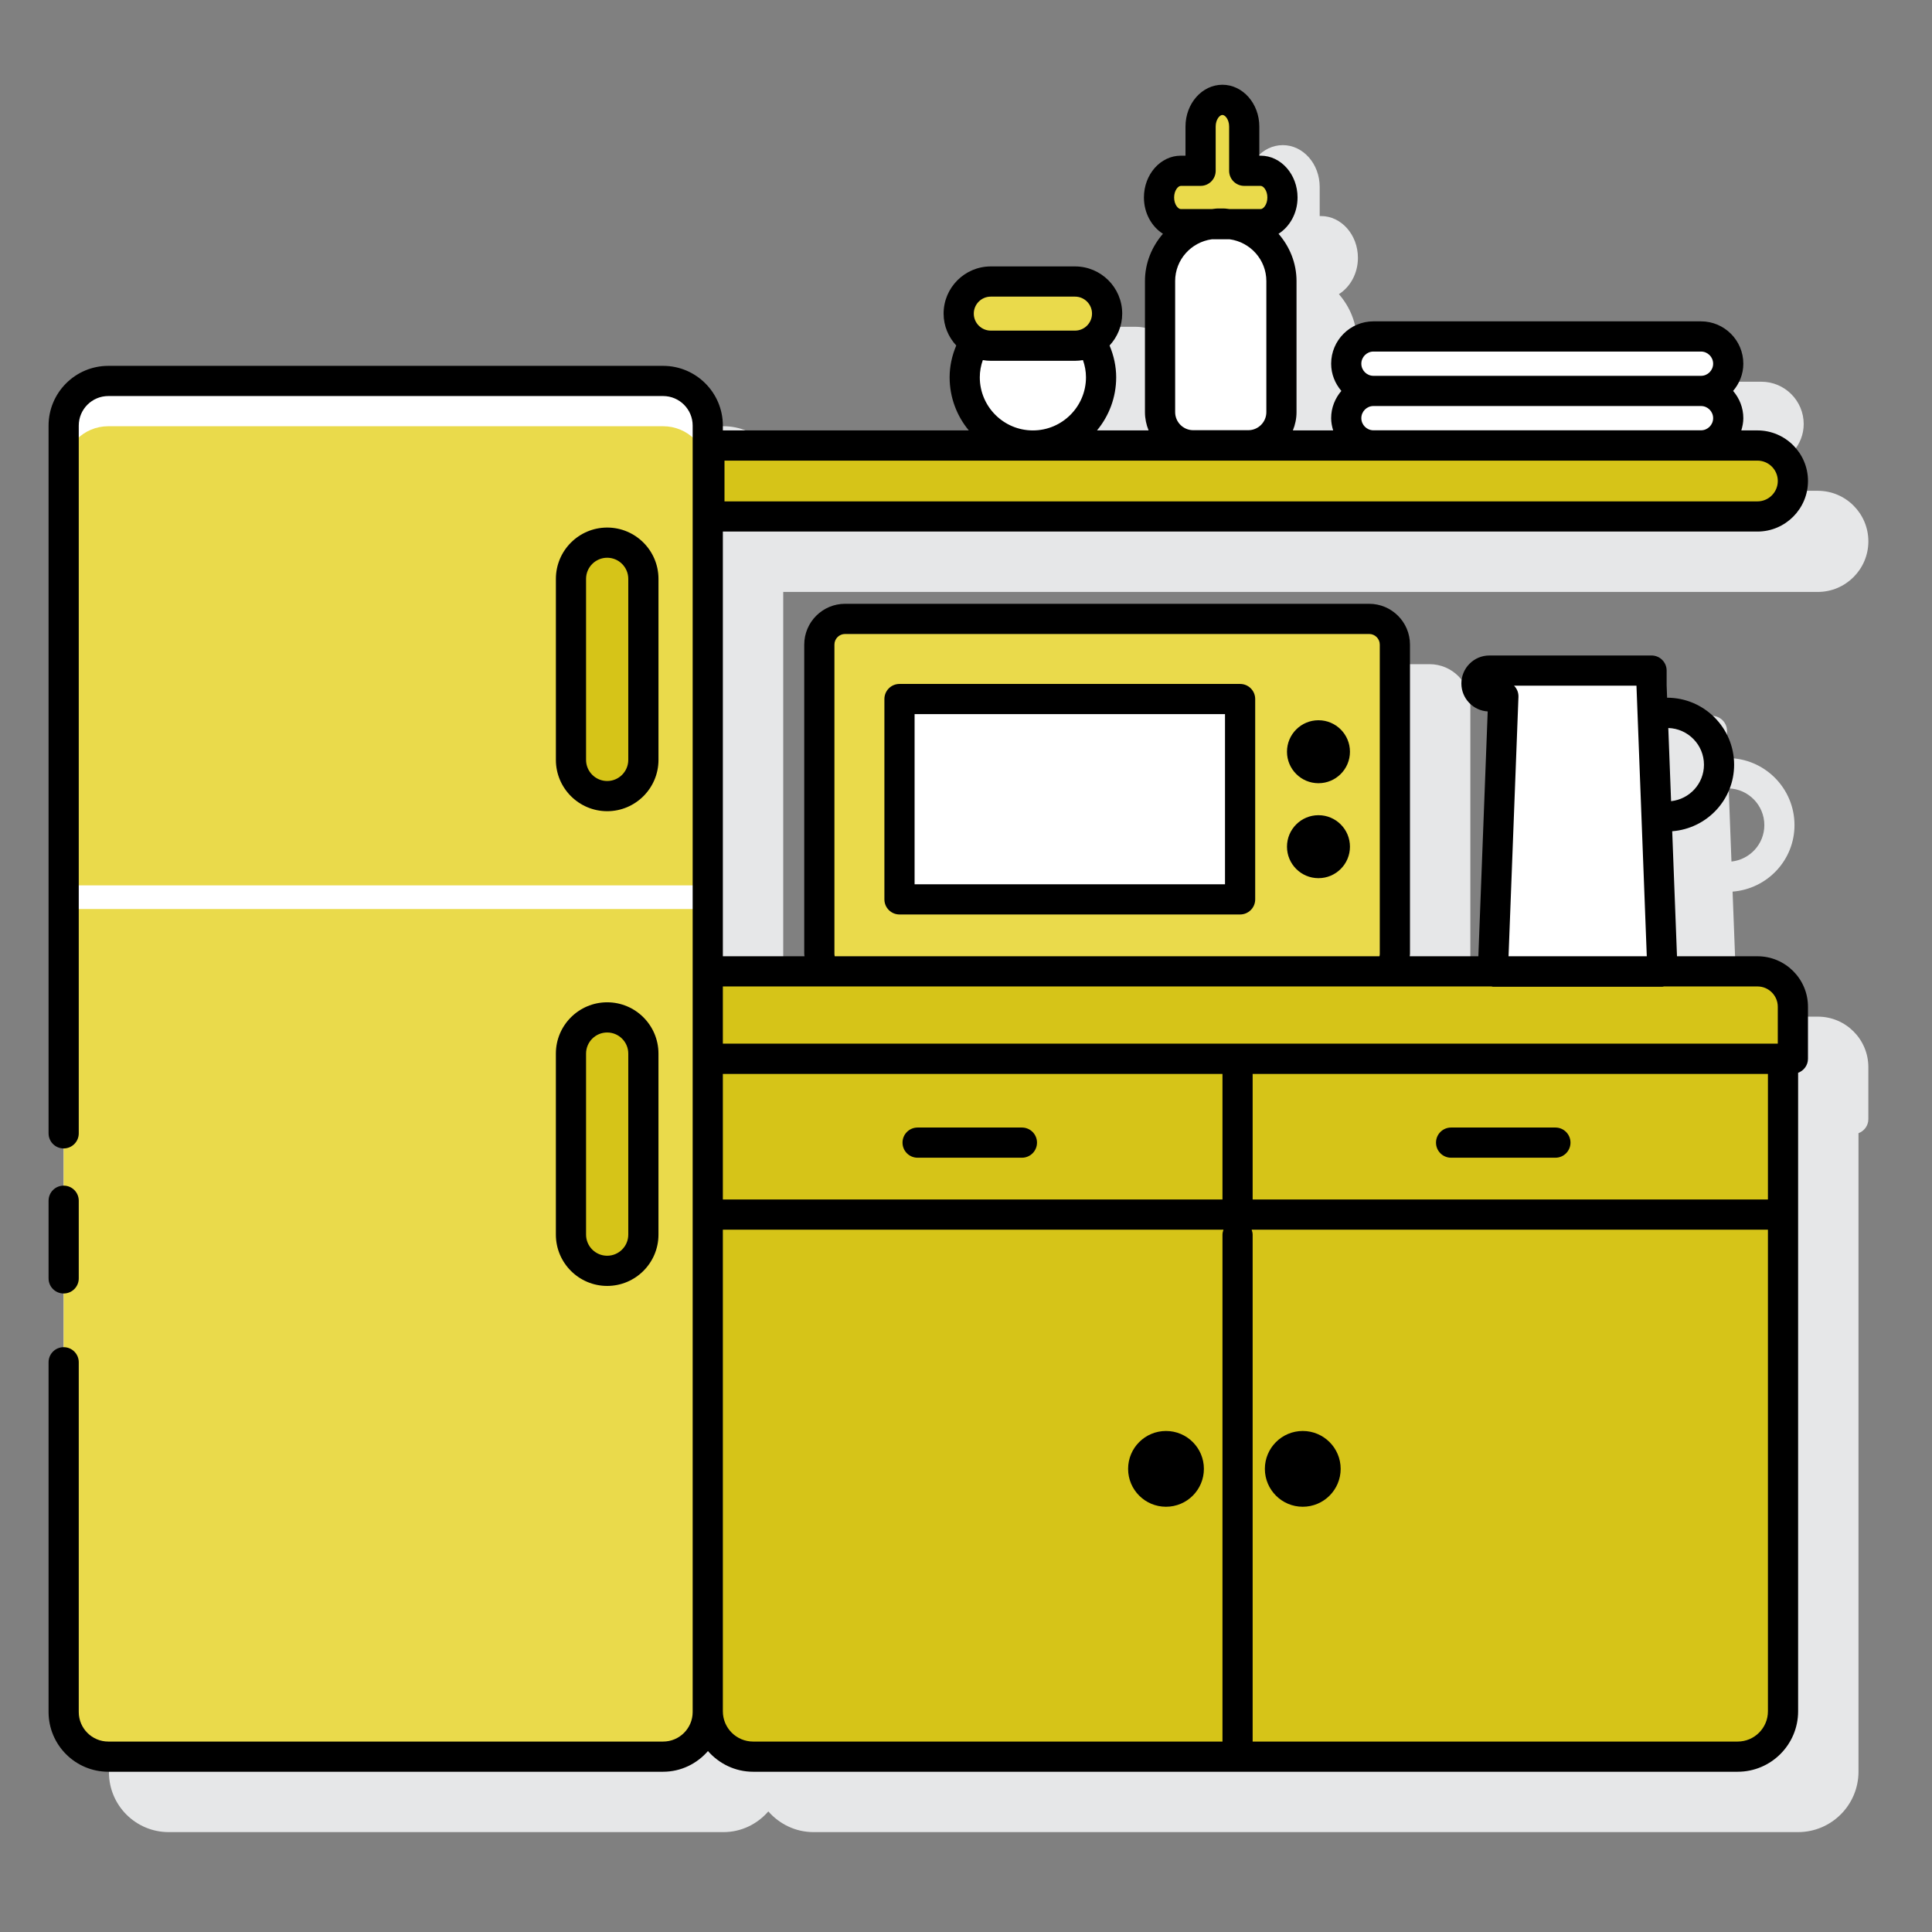 <svg id="Layer_1" enable-background="new 0 0 128 128" height="512" viewBox="0 0 128 128" width="512" xmlns="http://www.w3.org/2000/svg"><rect x="0" y="0" width="128" height="128" fill="#808080" stroke="none"/><path d="m120.438 67.355h-5.333l-.317-8.283c2.288-.176 4.102-2.074 4.102-4.407 0-2.448-1.992-4.44-4.44-4.44l-.031-.813v-.984c0-.553-.447-1-1-1h-10.746c-1.022 0-1.854.832-1.854 1.854 0 .985.772 1.794 1.744 1.852l-.619 16.222h-4.546c.003-.055.016-.109.016-.164v-20.485c0-1.491-1.213-2.704-2.704-2.704h-34.723c-1.491 0-2.704 1.213-2.704 2.704v20.484c0 .055.012.109.016.164h-5.408v-28.138h68.542c1.848 0 3.351-1.503 3.351-3.351 0-1.847-1.503-3.35-3.351-3.35h-1.067c.079-.259.134-.528.134-.813 0-.69-.26-1.315-.676-1.804.415-.489.676-1.114.676-1.804 0-1.547-1.258-2.805-2.805-2.805h-21.699c-1.546 0-2.804 1.258-2.804 2.805 0 .69.26 1.315.676 1.804-.415.489-.676 1.114-.676 1.804 0 .284.055.554.134.813h-2.67c.154-.375.242-.783.242-1.213v-8.679c0-1.203-.459-2.291-1.192-3.135.747-.474 1.26-1.369 1.26-2.406 0-1.526-1.098-2.769-2.446-2.769h-.087v-1.93c0-1.526-1.097-2.769-2.445-2.769s-2.446 1.242-2.446 2.769v1.93h-.308c-1.349 0-2.446 1.242-2.446 2.769 0 1.037.512 1.932 1.26 2.406-.732.844-1.192 1.932-1.192 3.135v8.679c0 .43.088.838.242 1.213h-3.419c.793-.956 1.271-2.182 1.271-3.519 0-.72-.155-1.434-.439-2.106.515-.558.838-1.296.838-2.114 0-1.724-1.402-3.126-3.126-3.126h-5.581c-1.724 0-3.126 1.402-3.126 3.126 0 .817.322 1.556.838 2.114-.285.672-.439 1.386-.439 2.106 0 1.336.478 2.563 1.271 3.519h-16.295v-.32c0-2.182-1.775-3.957-3.957-3.957h-36.759c-2.182 0-3.957 1.775-3.957 3.957v85.229c0 2.182 1.775 3.957 3.957 3.957h36.759c1.188 0 2.244-.538 2.97-1.37.734.833 1.797 1.37 2.992 1.37h65.23c2.208 0 4.004-1.796 4.004-4.004v-42.302c.38-.142.653-.5.653-.93v-3.446c0-1.845-1.5-3.345-3.345-3.345zm-3.546-12.69c0 1.257-.957 2.282-2.178 2.415l-.185-4.848c1.308.042 2.363 1.114 2.363 2.433z" fill="#e6e7e8"/><path d="m116.433 29.516h-69.433v4.7h69.432c1.298 0 2.35-1.052 2.35-2.35.001-1.297-1.051-2.35-2.349-2.35z" fill="#D6C418"/><path d="m91.948 64.356c.287-.305.465-.713.465-1.164v-20.485c0-.941-.763-1.704-1.704-1.704h-34.722c-.941 0-1.704.763-1.704 1.704v20.485c0 .451.179.859.465 1.164z" fill="#eada4b"/><path d="m64.24 41.666h13.273v22.566h-13.273z" fill="#ffffff" transform="matrix(0 1 -1 0 123.826 -17.927)"/><path d="m110.145 64.375-.725-18.963v-.984h-10.746c-.472 0-.854.383-.854.854 0 .472.383.854.854.854h.929l-.696 18.238h11.238z" fill="#ffffff"/><path d="m46.891 70.15v43.229c0 1.659 1.345 3.004 3.004 3.004h65.23c1.659 0 3.004-1.345 3.004-3.004v-43.229z" fill="#D6C418"/><path d="m116.438 64.356h-69.547v5.79h71.892v-3.446c0-1.295-1.05-2.344-2.345-2.344z" fill="#D6C418"/><path d="m43.934 25.239h-36.76c-1.633 0-2.957 1.324-2.957 2.957v85.23c0 1.633 1.324 2.957 2.957 2.957h36.76c1.633 0 2.957-1.324 2.957-2.957v-85.23c0-1.633-1.324-2.957-2.957-2.957z" fill="#fff"/><path d="m43.934 28.239h-36.76c-1.633 0-2.957 1.324-2.957 2.957v82.23c0 1.633 1.324 2.957 2.957 2.957h36.76c1.633 0 2.957-1.324 2.957-2.957v-82.23c0-1.633-1.324-2.957-2.957-2.957z" fill="#eada4b"/><path d="m46.891 60.17v-1.458c-.084-.031-.172-.054-.266-.054h-41.608c-.433 0-.783.351-.783.783s.35.783.783.783h41.607c.095 0 .183-.023.267-.054z" fill="#ffffff"/><path d="m40.227 35.951c-1.325 0-2.399 1.074-2.399 2.399v11.995c0 1.325 1.074 2.399 2.399 2.399s2.399-1.074 2.399-2.399v-11.995c0-1.325-1.074-2.399-2.399-2.399z" fill="#D6C418"/><path d="m40.227 67.404c-1.325 0-2.399 1.074-2.399 2.399v11.995c0 1.325 1.074 2.399 2.399 2.399s2.399-1.074 2.399-2.399v-11.995c0-1.325-1.074-2.399-2.399-2.399z" fill="#D6C418"/><path d="m71.223 22.905h-5.581c-.377 0-.727-.107-1.034-.279-.432.692-.693 1.501-.693 2.373 0 2.485 2.033 4.518 4.518 4.518s4.518-2.033 4.518-4.518c0-.872-.261-1.681-.693-2.373-.309.172-.658.279-1.035.279z" fill="#ffffff"/><path d="m71.223 22.905h-5.581c-1.174 0-2.126-.952-2.126-2.126s.952-2.126 2.126-2.126h5.581c1.174 0 2.126.952 2.126 2.126s-.952 2.126-2.126 2.126z" fill="#eada4b"/><path d="m83.662 15.836c-.048.003-.093.016-.141.016h-5.286c-.048 0-.093-.013-.141-.016-.755.698-1.237 1.686-1.237 2.789v8.679c0 1.209.989 2.198 2.198 2.198h3.646c1.209 0 2.198-.989 2.198-2.198v-8.679c0-1.103-.482-2.091-1.237-2.789z" fill="#ffffff"/><path d="m83.521 11.315h-1.087v-2.929c0-.978-.647-1.769-1.446-1.769s-1.446.791-1.446 1.769v2.929h-1.308c-.799 0-1.446.791-1.446 1.769s.647 1.769 1.446 1.769h5.287c.799 0 1.446-.791 1.446-1.769s-.647-1.769-1.446-1.769z" fill="#eada4b"/><path d="m112.696 25.9h-21.699c-.992 0-1.804.812-1.804 1.804s.812 1.804 1.804 1.804h21.699c.992 0 1.804-.812 1.804-1.804s-.812-1.804-1.804-1.804z" fill="#ffffff"/><path d="m112.696 22.291h-21.699c-.992 0-1.804.812-1.804 1.804s.812 1.804 1.804 1.804h21.699c.992 0 1.804-.812 1.804-1.804s-.812-1.804-1.804-1.804z" fill="#ffffff"/><g fill="#000000"><path d="m82.16 45.313h-22.566c-.553 0-1 .447-1 1v13.273c0 .553.447 1 1 1h22.566c.553 0 1-.447 1-1v-13.273c0-.553-.447-1-1-1zm-1 13.273h-20.566v-11.273h20.566z"/><path d="m87.352 47.718c-1.152 0-2.086.934-2.086 2.086s.934 2.086 2.086 2.086 2.086-.934 2.086-2.086-.934-2.086-2.086-2.086z"/><path d="m87.352 54.009c-1.152 0-2.086.934-2.086 2.086s.934 2.086 2.086 2.086 2.086-.934 2.086-2.086-.934-2.086-2.086-2.086z"/><path d="m116.438 63.355h-5.333l-.317-8.283c2.288-.176 4.102-2.074 4.102-4.407 0-2.448-1.992-4.44-4.44-4.44l-.031-.813v-.984c0-.553-.447-1-1-1h-10.745c-1.022 0-1.854.832-1.854 1.854 0 .985.772 1.794 1.744 1.852l-.619 16.222h-4.546c.003-.055.016-.109.016-.164v-20.485c0-1.491-1.213-2.704-2.704-2.704h-34.724c-1.491 0-2.704 1.213-2.704 2.704v20.484c0 .055.012.109.016.164h-5.408v-28.138h68.542c1.848 0 3.351-1.503 3.351-3.351 0-1.847-1.503-3.35-3.351-3.35h-1.067c.079-.259.134-.528.134-.813 0-.69-.26-1.315-.676-1.804.415-.489.676-1.114.676-1.804 0-1.547-1.258-2.805-2.805-2.805h-21.699c-1.546 0-2.804 1.258-2.804 2.805 0 .69.26 1.315.676 1.804-.415.489-.676 1.114-.676 1.804 0 .284.055.554.134.813h-2.67c.154-.375.242-.783.242-1.213v-8.679c0-1.203-.459-2.291-1.192-3.135.747-.474 1.26-1.369 1.26-2.406 0-1.526-1.098-2.769-2.446-2.769h-.087v-1.93c0-1.526-1.097-2.769-2.445-2.769s-2.446 1.242-2.446 2.769v1.93h-.308c-1.349 0-2.446 1.242-2.446 2.769 0 1.037.512 1.932 1.26 2.406-.732.844-1.192 1.932-1.192 3.135v8.679c0 .43.088.838.242 1.213h-3.419c.793-.956 1.271-2.182 1.271-3.519 0-.72-.155-1.434-.439-2.106.515-.558.838-1.296.838-2.114 0-1.724-1.402-3.126-3.126-3.126h-5.581c-1.724 0-3.126 1.402-3.126 3.126 0 .817.322 1.556.838 2.114-.285.672-.439 1.386-.439 2.106 0 1.336.478 2.563 1.271 3.519h-16.295v-.32c0-2.182-1.775-3.957-3.957-3.957h-36.759c-2.182 0-3.957 1.775-3.957 3.957v46.891c0 .553.447 1 1 1s1-.447 1-1v-46.891c0-1.079.878-1.957 1.957-1.957h36.759c1.079 0 1.957.878 1.957 1.957v85.183.047c0 1.079-.878 1.957-1.957 1.957h-36.759c-1.079 0-1.957-.878-1.957-1.957v-23.172c0-.553-.447-1-1-1s-1 .447-1 1v23.172c0 2.182 1.775 3.957 3.957 3.957h36.759c1.188 0 2.244-.538 2.97-1.37.734.833 1.797 1.37 2.992 1.37h65.23c2.208 0 4.004-1.796 4.004-4.004v-42.303c.38-.142.653-.5.653-.93v-3.446c0-1.845-1.5-3.345-3.345-3.345zm-25.442-36.455h21.699c.443 0 .805.36.805.804s-.361.805-.805.805h-21.699c-.443 0-.804-.361-.804-.805s.361-.804.804-.804zm0-3.609h21.699c.443 0 .805.361.805.805s-.361.804-.805.804h-21.699c-.443 0-.804-.36-.804-.804s.361-.805.804-.805zm-13.14-4.666c0-1.418 1.059-2.582 2.426-2.772h1.191c1.366.19 2.426 1.355 2.426 2.772v8.679c0 .661-.537 1.198-1.198 1.198h-3.646c-.661 0-1.198-.537-1.198-1.198v-8.679zm6.262-2.866c.023-.007.045-.017.068-.024-.023.008-.045.017-.068.024zm-5.884-3.444h1.308c.553 0 1-.447 1-1v-2.93c0-.469.265-.769.446-.769s.445.3.445.769v2.93c0 .553.447 1 1 1h1.087c.182 0 .446.3.446.769s-.265.769-.446.769h-2.047c-.13-.01-.254-.039-.386-.039h-.419c-.132 0-.257.029-.386.039h-2.047c-.182 0-.446-.3-.446-.769s.264-.769.445-.769zm-.597 3.444c-.023-.007-.045-.016-.068-.024.023.008.045.018.068.024zm-11.995 3.893h5.581c.621 0 1.126.505 1.126 1.126s-.505 1.126-1.126 1.126h-5.581c-.621 0-1.126-.505-1.126-1.126s.505-1.126 1.126-1.126zm-.728 5.346c0-.385.068-.77.201-1.14.173.03.349.046.526.046h5.581c.178 0 .354-.016.526-.046.133.37.201.755.201 1.14 0 1.94-1.578 3.519-3.518 3.519-1.939 0-3.517-1.579-3.517-3.519zm-16.914 5.519h68.433c.745 0 1.351.605 1.351 1.35s-.605 1.351-1.351 1.351h-68.433zm-.109 40.633h33.101v8.319h-33.101zm35.1 0h34.139v8.319h-34.139zm29.901-20.485c0 1.257-.957 2.282-2.178 2.415l-.185-4.848c1.308.042 2.363 1.114 2.363 2.433zm-12.569-5.222c-.005-.005-.011-.011-.016-.016h8.113l.684 17.928h-9.159l.656-17.181c.011-.271-.089-.535-.278-.731zm-45.04 17.748v-20.484c0-.389.315-.704.704-.704h34.723c.389 0 .704.315.704.704v20.484c0 .056-.007.11-.021.164h-36.09c-.013-.053-.02-.108-.02-.164zm-.534 2.164h37.199 6.862c.033.003.063.02.096.02h11.238c.033 0 .063-.016.096-.02h6.198c.741 0 1.345.604 1.345 1.345v2.445h-69.892v-3.79zm-6.858 48.024v-31.909h33.167c-.036.104-.066.212-.066.328v33.585h-31.096c-1.106 0-2.005-.9-2.005-2.004zm67.235 2.004h-32.135v-33.585c0-.116-.03-.224-.066-.328h34.205v31.909c0 1.104-.9 2.004-2.004 2.004z"/><path d="m4.218 85.697c.553 0 1-.447 1-1v-5.146c0-.553-.447-1-1-1s-1 .447-1 1v5.146c0 .553.447 1 1 1z"/><path d="m40.228 53.744c1.874 0 3.398-1.525 3.398-3.399v-11.994c0-1.874-1.524-3.399-3.398-3.399s-3.399 1.525-3.399 3.399v11.994c-.001 1.874 1.525 3.399 3.399 3.399zm-1.4-15.393c0-.771.628-1.399 1.399-1.399s1.398.628 1.398 1.399v11.994c0 .771-.627 1.399-1.398 1.399s-1.399-.628-1.399-1.399z"/><path d="m36.828 81.798c0 1.874 1.525 3.398 3.399 3.398s3.398-1.524 3.398-3.398v-11.995c0-1.874-1.524-3.398-3.398-3.398s-3.399 1.524-3.399 3.398zm2-11.995c0-.771.628-1.398 1.399-1.398s1.398.627 1.398 1.398v11.995c0 .771-.627 1.398-1.398 1.398s-1.399-.627-1.399-1.398z"/><path d="m67.704 74.702h-6.91c-.553 0-1 .447-1 1s.447 1 1 1h6.91c.553 0 1-.447 1-1s-.447-1-1-1z"/><path d="m103.049 74.702h-6.91c-.553 0-1 .447-1 1s.447 1 1 1h6.91c.553 0 1-.447 1-1s-.447-1-1-1z"/><path d="m77.251 94.806c-1.387 0-2.511 1.124-2.511 2.51s1.124 2.51 2.511 2.51c1.386 0 2.51-1.124 2.51-2.51s-1.123-2.51-2.51-2.51z"/><path d="m86.311 94.806c-1.386 0-2.51 1.124-2.51 2.51s1.124 2.51 2.51 2.51c1.387 0 2.511-1.124 2.511-2.51s-1.125-2.51-2.511-2.51z"/></g></svg>
